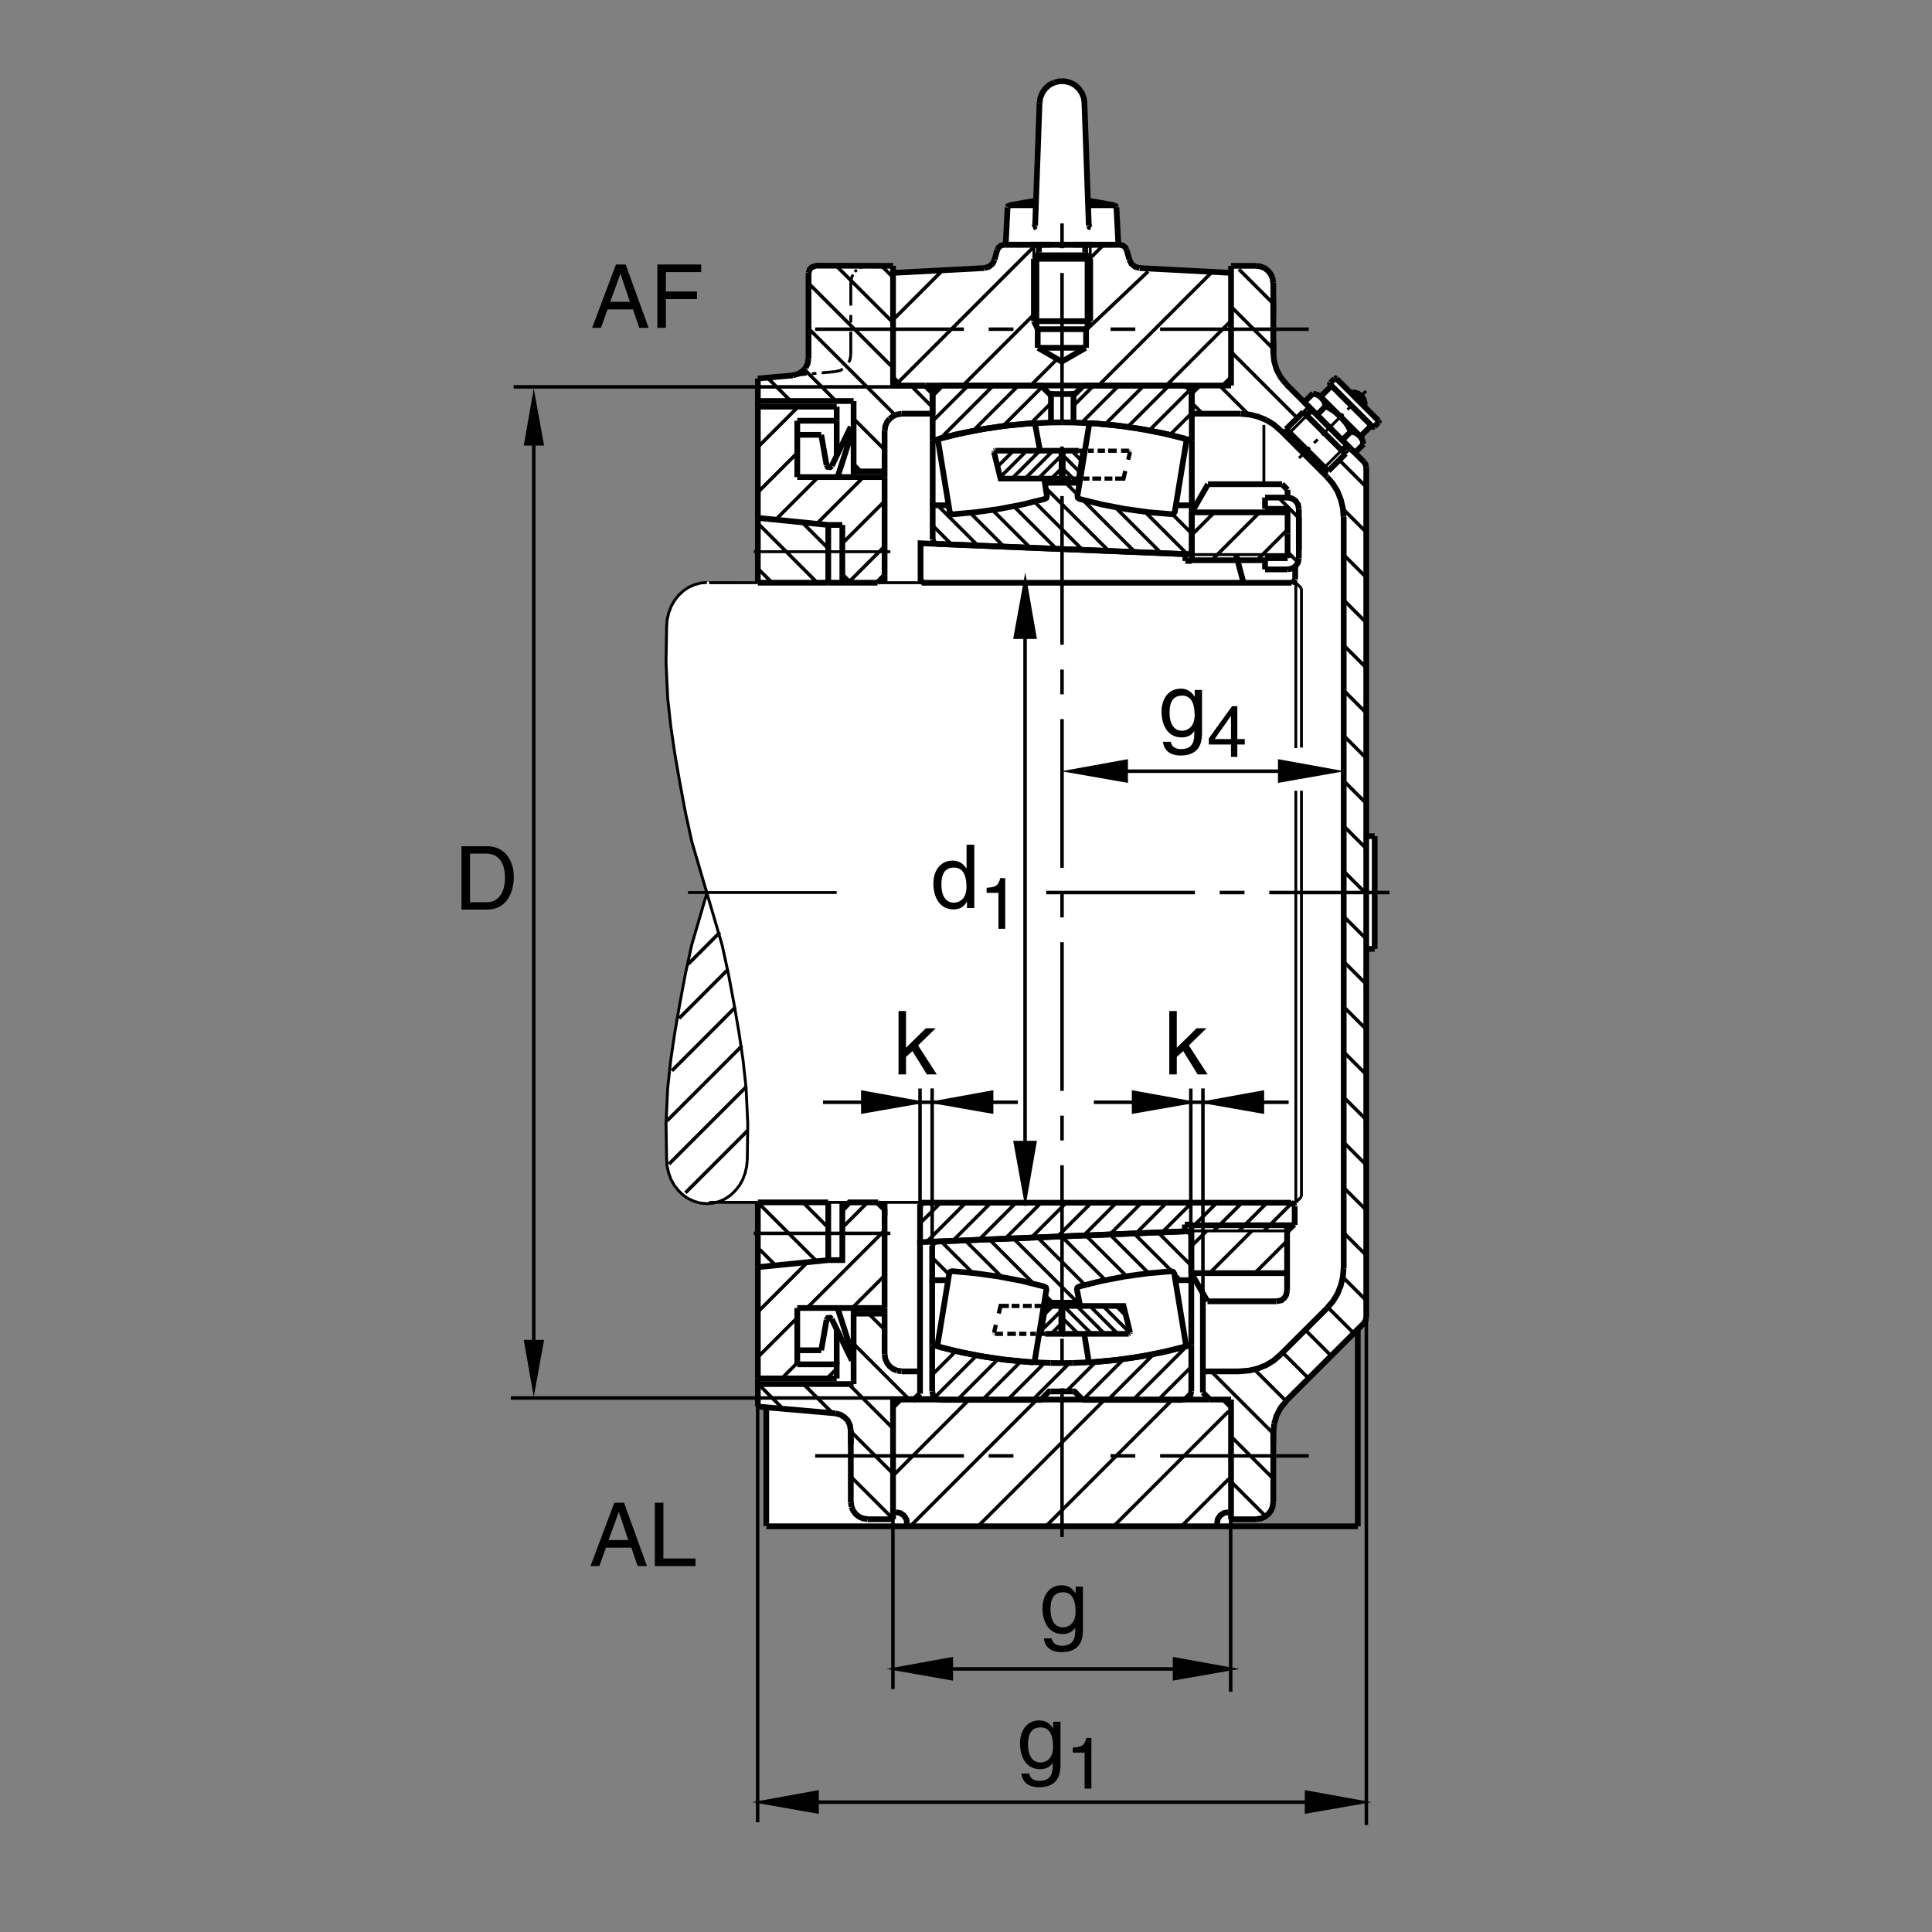 <?xml version="1.0" encoding="utf-8"?>
<!-- Generator: Adobe Illustrator 22.1.0, SVG Export Plug-In . SVG Version: 6.00 Build 0)  -->
<svg version="1.1" id="Ebene_1" xmlns="http://www.w3.org/2000/svg" xmlns:xlink="http://www.w3.org/1999/xlink" x="0px" y="0px"
	 viewBox="0 0 779.527 779.526" style="enable-background:new 0 0 779.527 779.526;" xml:space="preserve">
<rect x="0" y="0" width="779.527" height="779.526" fill="#808080" stroke="none"/>
<style type="text/css">
	.st0{fill:none;}
	.st1{fill:#FFFFFF;}
	.st2{fill:none;stroke:#000000;stroke-width:1.417;stroke-miterlimit:10;stroke-dasharray:60,10,10,10;}
	.st3{fill:none;stroke:#000000;stroke-width:2.312;stroke-miterlimit:10;}
	.st4{fill:none;stroke:#000000;stroke-width:1.157;stroke-miterlimit:10;}
	.st5{fill:none;stroke:#000000;stroke-width:2.313;stroke-miterlimit:10;}
	.st6{fill:none;stroke:#000000;stroke-width:1.157;stroke-miterlimit:10;stroke-dasharray:60,10,10,10;}
	.st7{fill:none;stroke:#000000;stroke-width:2.268;stroke-miterlimit:3.864;}
	.st8{fill:none;stroke:#000000;stroke-width:1.701;stroke-miterlimit:10;}
	.st9{fill:none;stroke:#000000;stroke-width:2.268;stroke-miterlimit:10;}
	.st10{fill:none;stroke:#000000;stroke-width:1.417;stroke-miterlimit:3.864;}
	.st11{stroke:#000000;stroke-width:1.157;stroke-miterlimit:10;}
	.st12{fill:none;stroke:#000000;stroke-width:1.417;stroke-miterlimit:10;}
</style>
<polygon class="st0" points="0,0 779.527,0 779.527,779.526 0,779.526 0,0 "/>
<polygon class="st1" points="305.505,152.842 319.267,151.531 321.787,150.986 324.236,149.179 325.6,147.1 325.898,145.225 
	325.932,110.127 326.197,108.85 327.602,107.861 329.029,107.309 360.088,107.275 360.156,110.136 396.047,108.213 398.499,107.717 
	399.905,106.181 400.962,104.707 401.76,100.915 402.456,99.931 403.487,99.153 405.318,98.677 405.991,83.462 406.294,83.122 
	407.027,82.842 417.466,80.969 418.784,41.36 419.165,39.543 419.975,37.488 421.108,35.759 422.768,34.343 424.751,33.364 
	426.772,32.827 428.95,32.861 430.844,33.232 433.159,34.395 434.77,35.771 435.942,37.544 436.704,39.614 437.075,41.777 
	438.404,80.986 448.862,82.861 449.487,83.078 449.897,83.797 449.966,84.739 450.669,98.76 451.294,98.762 452.466,99.084 
	453.491,99.881 454.048,100.91 455.083,104.677 456.01,106.535 457.466,107.641 459.331,108.139 464.917,108.486 495.991,110.161 
	495.913,107.256 506.04,107.258 507.905,107.563 509.634,108.261 511.01,109.416 511.987,110.718 512.71,112.326 512.983,114.377 
	512.993,142.793 513.491,146.548 514.477,149.804 516.021,152.319 518.472,155.149 525.532,162.337 528.979,158.845 
	530.805,159.309 532.036,159.807 532.739,159.419 536.099,156.093 536.245,155.701 535.932,154.91 536.079,154.511 537.632,152.837 
	538.1,152.7 538.56,152.891 544.243,158.569 545.737,158.332 547.28,158.833 548.579,159.704 549.468,160.979 549.937,162.539 
	549.751,164.094 555.396,169.724 555.542,170.144 555.366,170.661 553.716,172.177 553.384,172.361 552.553,172.031 
	552.143,172.177 548.833,175.552 548.53,176.262 548.892,177.444 549.448,179.267 545.884,182.715 549.604,186.445 550.229,187.441 
	550.464,188.598 550.796,337.469 554.214,337.087 554.116,382.842 551.069,382.837 551.021,531.68 550.639,532.885 549.702,534.229 
	548.013,535.957 519.175,564.746 516.587,567.822 514.878,571.026 513.813,574.482 513.482,577.925 513.472,606.216 
	513.149,608.076 512.407,609.766 511.128,611.289 509.858,612.148 508.462,612.779 506.46,613.056 496.411,613.008 496.411,615.865 
	308.814,616.147 309.307,568.115 305.366,567.729 305.385,485.068 283.758,485.825 278.652,484.311 273.926,480.722 
	270.144,474.858 268.821,469.375 268.633,460.869 268.633,449.336 269.199,439.507 270.335,428.916 272.981,411.899 
	276.194,392.617 284.892,360.476 277.898,335.332 273.172,310.374 270.335,291.467 268.633,272.751 268.633,258.382 
	269.011,249.306 271.279,243.445 274.113,239.663 278.465,236.26 284.135,234.826 305.522,234.748 305.505,152.842 "/>
<line class="st2" x1="428.51" y1="620.151" x2="428.51" y2="85.127"/>
<line class="st3" x1="309.184" y1="615.83" x2="547.847" y2="615.83"/>
<line class="st3" x1="405.102" y1="98.73" x2="451.87" y2="98.73"/>
<line class="st3" x1="360.327" y1="155.554" x2="373.396" y2="155.554"/>
<line class="st3" x1="417.661" y1="91.001" x2="419.428" y2="41.535"/>
<line class="st3" x1="439.312" y1="91.001" x2="437.553" y2="41.535"/>
<line class="st3" x1="405.786" y1="98.73" x2="451.245" y2="98.73"/>
<line class="st3" x1="405.786" y1="98.73" x2="406.529" y2="83.672"/>
<line class="st3" x1="451.245" y1="98.73" x2="450.454" y2="83.672"/>
<line class="st3" x1="417.885" y1="82.82" x2="407.437" y2="82.82"/>
<line class="st3" x1="439.087" y1="82.82" x2="449.536" y2="82.82"/>
<line class="st3" x1="417.944" y1="80.945" x2="407.26" y2="82.82"/>
<line class="st3" x1="439.029" y1="80.945" x2="449.712" y2="82.82"/>
<line class="st3" x1="419.194" y1="98.73" x2="419.194" y2="101.799"/>
<line class="st3" x1="437.837" y1="98.73" x2="437.837" y2="101.799"/>
<line class="st3" x1="419.194" y1="102.99" x2="437.837" y2="102.99"/>
<line class="st3" x1="418.569" y1="103.161" x2="417.154" y2="104.414"/>
<line class="st3" x1="438.404" y1="103.161" x2="439.878" y2="104.414"/>
<line class="st3" x1="417.154" y1="104.414" x2="417.154" y2="129.585"/>
<line class="st3" x1="439.878" y1="104.414" x2="439.878" y2="129.585"/>
<line class="st3" x1="417.154" y1="104.414" x2="439.878" y2="104.414"/>
<line class="st3" x1="417.154" y1="129.585" x2="439.878" y2="129.585"/>
<line class="st4" x1="418.745" y1="102.99" x2="418.745" y2="132.824"/>
<line class="st4" x1="438.237" y1="102.99" x2="438.237" y2="132.824"/>
<line class="st3" x1="418.745" y1="132.824" x2="438.237" y2="132.824"/>
<line class="st3" x1="417.154" y1="129.585" x2="418.745" y2="132.824"/>
<line class="st3" x1="439.878" y1="129.585" x2="438.237" y2="132.824"/>
<line class="st4" x1="417.154" y1="98.73" x2="417.154" y2="104.414"/>
<line class="st4" x1="439.878" y1="98.73" x2="439.878" y2="104.414"/>
<line class="st3" x1="360.327" y1="155.554" x2="360.327" y2="107.256"/>
<line class="st3" x1="360.327" y1="110.095" x2="397.148" y2="108.164"/>
<line class="st3" x1="401.297" y1="104.753" x2="402.375" y2="100.832"/>
<line class="st3" x1="360.327" y1="152.712" x2="363.167" y2="155.554"/>
<line class="st3" x1="376.238" y1="166.919" x2="376.238" y2="158.396"/>
<line class="st3" x1="373.396" y1="155.554" x2="376.238" y2="158.396"/>
<line class="st4" x1="343.279" y1="143.167" x2="343.279" y2="133.847"/>
<line class="st4" x1="343.279" y1="130.154" x2="343.279" y2="127.085"/>
<line class="st4" x1="343.279" y1="123.335" x2="343.279" y2="114.072"/>
<line class="st3" x1="480.796" y1="166.919" x2="480.796" y2="158.396"/>
<line class="st3" x1="483.637" y1="155.554" x2="480.796" y2="158.396"/>
<line class="st3" x1="496.704" y1="155.554" x2="483.637" y2="155.554"/>
<line class="st3" x1="496.704" y1="152.712" x2="493.862" y2="155.554"/>
<line class="st3" x1="496.704" y1="155.554" x2="496.704" y2="107.256"/>
<line class="st3" x1="513.755" y1="142.258" x2="513.755" y2="114.072"/>
<line class="st3" x1="506.938" y1="107.256" x2="496.704" y2="107.256"/>
<line class="st3" x1="373.396" y1="155.554" x2="483.637" y2="155.554"/>
<line class="st3" x1="496.704" y1="110.095" x2="459.829" y2="108.164"/>
<line class="st3" x1="455.678" y1="104.753" x2="454.594" y2="100.832"/>
<line class="st3" x1="438.911" y1="98.73" x2="438.911" y2="98.789"/>
<polyline class="st3" points="438.852,98.789 438.852,98.843 438.803,98.957 "/>
<line class="st3" x1="418.062" y1="98.73" x2="418.062" y2="98.789"/>
<polyline class="st3" points="418.12,98.789 418.12,98.843 418.169,98.957 "/>
<line class="st3" x1="441.02" y1="98.73" x2="433.003" y2="98.73"/>
<line class="st3" x1="429.819" y1="98.73" x2="427.154" y2="98.73"/>
<line class="st3" x1="423.969" y1="98.73" x2="416.01" y2="98.73"/>
<line class="st2" x1="328.904" y1="132.824" x2="408.911" y2="132.824"/>
<line class="st3" x1="363.736" y1="166.919" x2="376.238" y2="166.919"/>
<line class="st3" x1="326.23" y1="144.643" x2="326.23" y2="110.095"/>
<line class="st3" x1="305.774" y1="208.969" x2="305.774" y2="164.079"/>
<line class="st2" x1="528.072" y1="132.824" x2="448.062" y2="132.824"/>
<line class="st3" x1="514.146" y1="145.439" x2="514.204" y2="145.439"/>
<line class="st3" x1="513.755" y1="142.542" x2="513.755" y2="137.373"/>
<line class="st3" x1="513.755" y1="134.131" x2="513.755" y2="131.46"/>
<line class="st3" x1="513.755" y1="128.222" x2="513.755" y2="120.21"/>
<line class="st4" x1="286.113" y1="235.11" x2="305.774" y2="235.11"/>
<line class="st3" x1="356.917" y1="232.268" x2="356.917" y2="192.49"/>
<line class="st3" x1="344.417" y1="190.217" x2="344.417" y2="161.807"/>
<line class="st3" x1="305.774" y1="235.11" x2="334.187" y2="235.11"/>
<line class="st3" x1="305.774" y1="235.11" x2="305.774" y2="208.969"/>
<line class="st3" x1="334.187" y1="235.11" x2="334.187" y2="222.607"/>
<line class="st5" x1="305.774" y1="208.969" x2="334.187" y2="211.811"/>
<line class="st6" x1="304.126" y1="222.607" x2="359.248" y2="222.607"/>
<line class="st4" x1="522.847" y1="235.11" x2="354.074" y2="235.11"/>
<line class="st3" x1="339.868" y1="232.268" x2="339.868" y2="222.607"/>
<line class="st3" x1="334.187" y1="211.811" x2="339.868" y2="211.811"/>
<line class="st3" x1="551.255" y1="360.122" x2="551.255" y2="188.457"/>
<line class="st3" x1="542.163" y1="360.122" x2="542.163" y2="208.515"/>
<line class="st3" x1="535.464" y1="192.434" x2="516.597" y2="173.567"/>
<line class="st3" x1="500.572" y1="166.919" x2="480.796" y2="166.919"/>
<line class="st3" x1="551.255" y1="337.392" x2="554.663" y2="337.392"/>
<line class="st3" x1="554.663" y1="360.122" x2="554.663" y2="337.392"/>
<line class="st4" x1="509.947" y1="195.332" x2="509.947" y2="171.465"/>
<line class="st4" x1="524.155" y1="184.819" x2="528.472" y2="180.5"/>
<line class="st4" x1="530.171" y1="178.74" x2="531.655" y2="177.319"/>
<line class="st4" x1="533.354" y1="175.613" x2="541.997" y2="166.977"/>
<line class="st4" x1="543.697" y1="165.271" x2="545.171" y2="163.794"/>
<line class="st4" x1="546.88" y1="162.09" x2="551.197" y2="157.771"/>
<line class="st3" x1="525.854" y1="166.238" x2="518.921" y2="173.169"/>
<line class="st3" x1="542.935" y1="183.056" x2="536.001" y2="189.99"/>
<line class="st3" x1="525.854" y1="166.238" x2="542.729" y2="183.056"/>
<line class="st3" x1="518.921" y1="173.169" x2="535.796" y2="189.99"/>
<line class="st4" x1="527.28" y1="167.658" x2="519.771" y2="175.158"/>
<line class="st4" x1="541.313" y1="181.694" x2="533.813" y2="189.194"/>
<line class="st3" x1="529.038" y1="165.1" x2="528.979" y2="165.385"/>
<line class="st3" x1="543.813" y1="179.875" x2="543.589" y2="179.988"/>
<line class="st3" x1="527.28" y1="167.658" x2="528.813" y2="165.783"/>
<line class="st3" x1="541.313" y1="181.694" x2="543.188" y2="180.158"/>
<line class="st3" x1="535.796" y1="189.99" x2="533.813" y2="189.194"/>
<line class="st3" x1="539.263" y1="152.827" x2="547.68" y2="161.238"/>
<line class="st3" x1="536.822" y1="155.215" x2="545.288" y2="163.682"/>
<line class="st3" x1="536.822" y1="156.067" x2="533.472" y2="159.419"/>
<line class="st3" x1="538.472" y1="152.827" x2="536.822" y2="154.419"/>
<line class="st3" x1="552.905" y1="172.09" x2="549.555" y2="175.442"/>
<line class="st3" x1="556.147" y1="170.5" x2="554.555" y2="172.09"/>
<line class="st3" x1="553.697" y1="172.09" x2="545.288" y2="163.682"/>
<line class="st3" x1="556.147" y1="169.704" x2="547.68" y2="161.238"/>
<line class="st3" x1="546.655" y1="182.717" x2="550.18" y2="179.194"/>
<line class="st3" x1="541.538" y1="177.602" x2="545.122" y2="174.079"/>
<line class="st3" x1="531.372" y1="167.432" x2="534.888" y2="163.85"/>
<line class="st3" x1="526.255" y1="162.26" x2="529.78" y2="158.738"/>
<line class="st3" x1="533.188" y1="160.442" x2="548.53" y2="175.727"/>
<line class="st3" x1="546.655" y1="182.717" x2="526.255" y2="162.26"/>
<line class="st3" x1="550.405" y1="186.467" x2="519.038" y2="155.1"/>
<line class="st4" x1="517.612" y1="174.533" x2="518.921" y2="173.169"/>
<line class="st3" x1="519.771" y1="175.158" x2="518.979" y2="175.954"/>
<line class="st4" x1="525.854" y1="166.238" x2="528.013" y2="164.079"/>
<line class="st4" x1="534.438" y1="191.355" x2="535.796" y2="189.99"/>
<line class="st3" x1="533.813" y1="189.194" x2="533.013" y2="189.99"/>
<line class="st4" x1="542.729" y1="183.056" x2="544.888" y2="180.898"/>
<line class="st3" x1="321.684" y1="192.49" x2="356.917" y2="192.49"/>
<line class="st3" x1="321.684" y1="192.49" x2="321.684" y2="169.76"/>
<line class="st3" x1="321.684" y1="175.442" x2="331.345" y2="175.442"/>
<line class="st3" x1="321.684" y1="169.76" x2="337.595" y2="169.76"/>
<line class="st3" x1="337.937" y1="192.49" x2="344.358" y2="172.544"/>
<line class="st3" x1="333.506" y1="187.661" x2="331.345" y2="175.442"/>
<line class="st3" x1="335.608" y1="187.944" x2="343.279" y2="172.204"/>
<line class="st3" x1="343.279" y1="172.204" x2="344.358" y2="172.544"/>
<line class="st3" x1="337.595" y1="169.76" x2="337.595" y2="164.079"/>
<line class="st3" x1="344.417" y1="190.217" x2="356.917" y2="190.217"/>
<line class="st3" x1="356.917" y1="173.738" x2="356.917" y2="190.217"/>
<line class="st3" x1="339.868" y1="232.268" x2="342.71" y2="235.11"/>
<line class="st3" x1="354.074" y1="235.11" x2="356.917" y2="232.268"/>
<polyline class="st3" points="334.187,235.11 342.71,235.11 354.074,235.11 "/>
<line class="st3" x1="339.868" y1="232.268" x2="339.868" y2="235.11"/>
<line class="st3" x1="356.917" y1="232.268" x2="356.917" y2="235.11"/>
<line class="st3" x1="305.774" y1="164.079" x2="337.595" y2="164.079"/>
<line class="st3" x1="305.774" y1="161.807" x2="344.417" y2="161.807"/>
<line class="st3" x1="305.774" y1="152.712" x2="305.774" y2="161.807"/>
<line class="st5" x1="305.774" y1="152.712" x2="319.98" y2="151.465"/>
<line class="st4" x1="337.029" y1="149.929" x2="331.572" y2="150.439"/>
<line class="st4" x1="329.414" y1="150.61" x2="327.595" y2="150.781"/>
<line class="st4" x1="325.434" y1="150.952" x2="319.98" y2="151.465"/>
<line class="st3" x1="305.774" y1="161.807" x2="305.774" y2="164.079"/>
<line class="st3" x1="356.917" y1="190.217" x2="356.917" y2="192.49"/>
<line class="st3" x1="344.417" y1="190.217" x2="344.417" y2="192.49"/>
<line class="st3" x1="337.595" y1="169.76" x2="337.595" y2="183.967"/>
<line class="st3" x1="332.822" y1="107.256" x2="332.937" y2="107.48"/>
<line class="st3" x1="353.677" y1="107.256" x2="353.564" y2="107.48"/>
<line class="st3" x1="360.349" y1="107.256" x2="328.845" y2="107.197"/>
<line class="st3" x1="334.187" y1="211.811" x2="334.187" y2="222.607"/>
<line class="st3" x1="339.868" y1="211.811" x2="339.868" y2="222.607"/>
<line class="st3" x1="305.774" y1="567.529" x2="337.029" y2="570.259"/>
<polyline class="st3" points="305.774,567.529 305.774,558.437 305.774,556.167 "/>
<line class="st3" x1="305.774" y1="558.437" x2="344.417" y2="558.437"/>
<line class="st3" x1="305.774" y1="556.167" x2="337.595" y2="556.167"/>
<line class="st3" x1="305.774" y1="511.274" x2="305.774" y2="556.167"/>
<line class="st3" x1="321.684" y1="527.754" x2="321.684" y2="550.483"/>
<line class="st3" x1="321.684" y1="544.805" x2="331.345" y2="544.805"/>
<line class="st3" x1="333.506" y1="532.529" x2="331.345" y2="544.805"/>
<polyline class="st3" points="335.608,532.246 343.279,547.983 344.358,547.646 "/>
<line class="st3" x1="337.937" y1="527.754" x2="344.358" y2="547.646"/>
<polyline class="st3" points="321.684,550.483 337.595,550.483 337.595,556.167 "/>
<line class="st3" x1="337.595" y1="550.483" x2="337.595" y2="536.279"/>
<line class="st3" x1="344.417" y1="530.029" x2="344.417" y2="558.437"/>
<line class="st3" x1="343.279" y1="577.021" x2="343.279" y2="606.172"/>
<line class="st3" x1="350.098" y1="612.993" x2="360.327" y2="612.993"/>
<line class="st3" x1="360.327" y1="564.692" x2="360.327" y2="612.993"/>
<line class="st3" x1="360.327" y1="567.529" x2="363.167" y2="564.692"/>
<polyline class="st3" points="360.327,564.692 368.85,564.692 371.223,562.319 "/>
<line class="st3" x1="371.216" y1="500.41" x2="371.216" y2="562.339"/>
<line class="st3" x1="363.736" y1="553.325" x2="371.25" y2="553.325"/>
<line class="st3" x1="356.917" y1="546.509" x2="356.917" y2="530.029"/>
<line class="st3" x1="344.417" y1="530.029" x2="356.917" y2="530.029"/>
<line class="st3" x1="321.684" y1="527.754" x2="356.917" y2="527.754"/>
<line class="st3" x1="356.917" y1="530.029" x2="356.917" y2="527.754"/>
<line class="st3" x1="344.417" y1="530.029" x2="344.417" y2="527.754"/>
<line class="st3" x1="356.917" y1="487.978" x2="356.917" y2="527.754"/>
<line class="st3" x1="334.187" y1="508.432" x2="334.187" y2="497.636"/>
<polyline class="st3" points="334.187,508.432 339.868,508.432 339.868,497.636 "/>
<line class="st5" x1="305.774" y1="485.136" x2="305.774" y2="511.274"/>
<line class="st2" x1="304.126" y1="497.636" x2="359.248" y2="497.636"/>
<line class="st3" x1="334.187" y1="485.136" x2="334.187" y2="497.636"/>
<line class="st3" x1="305.774" y1="511.274" x2="334.187" y2="508.432"/>
<line class="st3" x1="305.774" y1="485.136" x2="334.187" y2="485.136"/>
<line class="st3" x1="339.868" y1="487.978" x2="339.868" y2="497.636"/>
<polyline class="st3" points="354.074,485.136 356.917,487.978 356.917,485.136 "/>
<line class="st5" x1="339.868" y1="487.978" x2="339.868" y2="485.136"/>
<line class="st4" x1="334.187" y1="485.136" x2="342.71" y2="485.136"/>
<line class="st4" x1="286.113" y1="485.136" x2="305.774" y2="485.136"/>
<line class="st2" x1="328.904" y1="587.422" x2="408.911" y2="587.422"/>
<line class="st3" x1="496.704" y1="564.692" x2="496.704" y2="612.993"/>
<line class="st3" x1="496.704" y1="567.529" x2="493.862" y2="564.692"/>
<line class="st3" x1="496.704" y1="564.692" x2="488.178" y2="564.692"/>
<line class="st3" x1="488.178" y1="564.692" x2="485.337" y2="561.85"/>
<line class="st3" x1="485.337" y1="521.855" x2="485.337" y2="561.85"/>
<line class="st2" x1="528.072" y1="587.422" x2="448.062" y2="587.422"/>
<line class="st3" x1="368.85" y1="564.692" x2="488.178" y2="564.692"/>
<line class="st3" x1="309.184" y1="615.83" x2="309.184" y2="567.817"/>
<line class="st3" x1="547.847" y1="615.83" x2="547.847" y2="536.338"/>
<line class="st4" x1="525.112" y1="301.616" x2="525.112" y2="237.383"/>
<polyline class="st4" points="522.847,301.839 522.847,235.11 525.112,237.383 "/>
<line class="st3" x1="343.279" y1="582.705" x2="343.279" y2="577.021"/>
<line class="st3" x1="513.755" y1="137.486" x2="513.755" y2="142.258"/>
<line class="st3" x1="513.755" y1="582.705" x2="513.755" y2="577.021"/>
<line class="st3" x1="366.008" y1="615.83" x2="366.008" y2="614.697"/>
<line class="st3" x1="360.327" y1="610.151" x2="361.462" y2="610.151"/>
<line class="st3" x1="491.02" y1="615.83" x2="491.02" y2="614.697"/>
<line class="st3" x1="496.704" y1="610.151" x2="495.572" y2="610.151"/>
<line class="st3" x1="551.255" y1="382.852" x2="554.663" y2="382.852"/>
<line class="st3" x1="554.663" y1="360.122" x2="554.663" y2="382.852"/>
<line class="st3" x1="551.255" y1="360.122" x2="551.255" y2="531.733"/>
<line class="st5" x1="542.163" y1="360.122" x2="542.163" y2="511.728"/>
<line class="st6" x1="277.59" y1="360.122" x2="343.918" y2="360.122"/>
<line class="st3" x1="550.405" y1="533.779" x2="519.038" y2="565.088"/>
<line class="st3" x1="535.464" y1="527.812" x2="516.597" y2="546.621"/>
<line class="st3" x1="513.755" y1="577.988" x2="513.755" y2="606.172"/>
<line class="st5" x1="506.938" y1="612.993" x2="496.704" y2="612.993"/>
<line class="st4" x1="522.847" y1="319.04" x2="522.847" y2="485.136"/>
<line class="st4" x1="525.112" y1="319.04" x2="525.112" y2="482.861"/>
<line class="st4" x1="522.847" y1="485.136" x2="525.112" y2="482.861"/>
<polyline class="st3" points="407.437,82.876 406.861,83.103 406.577,83.672 "/>
<polyline class="st3" points="450.395,83.672 450.112,83.103 449.536,82.876 "/>
<polyline class="st3" points="437.602,41.594 437.27,39.433 436.469,37.444 435.219,35.683 433.628,34.262 431.694,33.296 
	429.594,32.785 427.437,32.785 425.337,33.296 "/>
<polyline class="st3" points="425.337,33.296 423.404,34.262 421.812,35.683 420.562,37.444 419.76,39.433 419.428,41.594 "/>
<polyline class="st3" points="416.753,91.855 417.319,91.626 417.602,91.001 "/>
<polyline class="st3" points="439.37,91.001 439.654,91.626 440.219,91.855 "/>
<polyline class="st3" points="418.51,103.105 418.969,102.539 419.135,101.799 "/>
<polyline class="st3" points="437.895,101.799 438.062,102.539 438.52,103.105 "/>
<polyline class="st3" points="405.102,98.789 403.911,99.07 402.944,99.809 402.434,100.832 "/>
<polyline class="st3" points="397.148,108.164 398.967,107.651 400.444,106.457 401.297,104.809 "/>
<polyline class="st4" points="350.098,107.256 348.279,107.48 346.802,108.105 "/>
<polyline class="st4" points="345.723,108.901 345.266,109.243 344.927,109.697 "/>
<polyline class="st4" points="344.131,110.776 343.506,112.312 343.279,114.072 "/>
<polyline class="st3" points="513.697,114.072 513.472,112.312 512.788,110.72 511.704,109.299 510.347,108.22 508.697,107.539 
	506.938,107.309 "/>
<polyline class="st3" points="455.678,104.809 456.529,106.457 458.012,107.651 459.829,108.164 "/>
<polyline class="st3" points="454.546,100.832 454.029,99.809 453.062,99.07 451.87,98.789 "/>
<polyline class="st3" points="329.072,107.309 327.71,107.707 326.687,108.674 326.289,110.095 "/>
<polyline class="st3" points="542.104,208.515 541.822,204.992 540.972,201.526 539.663,198.23 537.788,195.161 535.464,192.49 "/>
<polyline class="st3" points="516.597,173.625 513.921,171.294 510.854,169.419 "/>
<polyline class="st3" points="510.854,169.419 507.553,168.113 504.097,167.26 500.572,166.977 "/>
<polyline class="st3" points="550.464,164.079 550.63,162.488 550.18,161.01 549.272,159.702 547.964,158.794 546.479,158.34 
	544.888,158.508 "/>
<polyline class="st3" points="536.822,156.008 536.997,155.61 536.822,155.215 "/>
<polyline class="st3" points="539.263,152.827 538.872,152.656 538.472,152.827 "/>
<polyline class="st3" points="532.104,159.531 532.788,159.702 533.472,159.363 "/>
<polyline class="st3" points="549.555,175.5 549.214,176.181 549.38,176.865 "/>
<polyline class="st3" points="553.697,172.09 554.097,172.26 554.497,172.09 "/>
<line class="st3" x1="553.697" y1="172.09" x2="553.305" y2="171.919"/>
<line class="st3" x1="553.305" y1="171.919" x2="552.905" y2="172.09"/>
<polyline class="st3" points="556.147,170.5 556.313,170.102 556.147,169.704 "/>
<polyline class="st3" points="550.18,179.194 549.663,177.375 548.53,175.783 546.938,174.648 545.122,174.135 "/>
<polyline class="st3" points="545.122,174.079 543.247,170.898 540.854,168.113 538.072,165.725 534.888,163.85 "/>
<polyline class="st3" points="534.829,163.85 534.322,162.031 533.188,160.442 "/>
<polyline class="st3" points="533.188,160.442 531.597,159.304 529.78,158.794 "/>
<polyline class="st3" points="536.822,154.419 536.655,154.817 536.822,155.215 "/>
<polyline class="st3" points="551.197,188.457 550.972,187.375 550.405,186.467 "/>
<polyline class="st3" points="513.755,142.258 514.097,145.781 515.112,149.189 516.822,152.373 519.097,155.1 "/>
<polyline class="st3" points="363.736,166.977 361.975,167.204 360.383,167.885 358.962,168.965 "/>
<polyline class="st3" points="358.962,168.965 357.883,170.329 357.199,171.977 356.973,173.738 "/>
<polyline class="st3" points="333.447,187.602 333.96,188.398 334.927,188.513 335.608,187.944 "/>
<polyline class="st4" points="337.029,149.929 339.016,149.475 340.039,148.85 "/>
<line class="st4" x1="341.062" y1="148.11" x2="341.745" y2="147.314"/>
<polyline class="st4" points="342.427,146.235 342.937,145.156 343.279,143.167 "/>
<polyline class="st3" points="319.98,151.406 321.97,150.896 323.674,149.873 325.039,148.452 "/>
<polyline class="st3" points="325.039,148.452 325.891,146.633 326.174,144.643 "/>
<polyline class="st3" points="335.608,532.246 334.927,531.675 333.96,531.787 333.447,532.588 "/>
<line class="st3" x1="343.335" y1="606.172" x2="343.562" y2="607.935"/>
<polyline class="st3" points="343.562,607.935 344.245,609.526 345.324,610.947 346.689,612.026 348.337,612.705 350.098,612.935 
	"/>
<polyline class="st3" points="356.973,546.509 357.199,548.266 357.883,549.858 358.962,551.279 360.327,552.358 361.975,553.042 
	"/>
<line class="st3" x1="361.975" y1="553.042" x2="363.736" y2="553.271"/>
<polyline class="st3" points="343.223,577.021 342.937,575.034 342.087,573.213 340.72,571.792 339.016,570.771 337.029,570.259 "/>
<polyline class="st3" points="366.008,614.697 365.667,612.935 364.702,611.455 363.225,610.493 361.462,610.151 "/>
<polyline class="st3" points="495.572,610.151 493.803,610.493 492.329,611.455 491.362,612.935 491.02,614.697 "/>
<polyline class="st3" points="535.464,527.754 537.788,525.083 539.663,522.016 540.972,518.72 541.822,515.254 542.104,511.728 "/>
<polyline class="st3" points="550.405,533.72 550.972,532.812 551.197,531.733 "/>
<polyline class="st3" points="519.097,565.146 516.822,567.871 515.112,571.055 514.097,574.463 "/>
<line class="st3" x1="514.097" y1="574.463" x2="513.755" y2="577.988"/>
<polyline class="st3" points="506.938,612.935 508.697,612.705 510.288,612.026 511.704,610.947 512.788,609.58 513.472,607.935 
	513.697,606.172 "/>
<polygon class="st4" points="301.516,467.773 301.707,453.369 301.038,439.062 299.797,427.651 298.122,416.343 296.164,405.039 
	293.918,393.049 291.335,381.216 285.217,360.339 279.102,381.216 276.521,393.049 274.275,405.039 272.314,416.343 
	270.642,427.651 269.397,439.062 268.73,453.369 268.969,467.773 269.16,470.566 269.783,473.296 270.737,475.874 272.075,478.291 
	273.747,480.395 275.659,482.236 277.859,483.711 280.2,484.76 282.685,485.444 285.217,485.654 287.752,485.444 290.237,484.76 
	292.578,483.711 294.778,482.236 296.689,480.395 298.362,478.291 299.699,475.874 300.657,473.296 301.277,470.566 
	301.516,467.773 "/>
<polyline class="st4" points="285.217,235.022 282.685,235.232 280.2,235.918 277.81,236.968 275.659,238.44 273.701,240.281 
	272.075,242.385 270.737,244.804 269.783,247.383 269.16,250.114 268.969,252.903 268.73,267.312 269.397,281.616 270.642,292.973 
	272.314,304.333 274.275,315.639 276.521,327.629 279.102,339.463 285.217,360.339 "/>
<polyline class="st5" points="516.597,546.621 513.921,548.95 510.854,550.825 507.553,552.134 504.097,552.983 500.572,553.271 
	499.546,553.325 485.337,553.325 "/>
<polyline class="st5" points="339.919,487.978 342.71,485.136 354.314,485.136 "/>
<line class="st4" x1="354.365" y1="485.136" x2="522.739" y2="485.136"/>
<polyline class="st3" points="436.919,564.829 433.51,561.421 432.934,561.421 "/>
<polyline class="st3" points="423.843,561.421 423.277,561.421 419.868,564.829 379.524,564.829 "/>
<line class="st3" x1="376.113" y1="561.421" x2="376.113" y2="542.724"/>
<line class="st3" x1="432.934" y1="561.421" x2="423.843" y2="561.421"/>
<line class="st3" x1="376.113" y1="516.529" x2="376.113" y2="542.724"/>
<line class="st3" x1="480.669" y1="542.724" x2="480.669" y2="561.421"/>
<line class="st3" x1="477.26" y1="564.829" x2="436.919" y2="564.829"/>
<polyline class="st3" points="376.113,502.661 376.57,501.469 377.763,500.957 "/>
<polyline class="st3" points="379.524,564.771 378.218,564.546 377.136,563.803 376.397,562.724 376.172,561.421 "/>
<polyline class="st3" points="521.021,485.332 521.928,485.727 522.319,486.635 "/>
<polyline class="st3" points="480.61,561.421 480.385,562.724 479.643,563.803 478.569,564.546 477.26,564.771 "/>
<line class="st3" x1="435.385" y1="525.62" x2="421.343" y2="525.62"/>
<polyline class="st3" points="382.534,516.529 376.113,516.529 376.113,502.661 "/>
<polyline class="st3" points="480.669,498.457 480.669,516.529 474.194,516.529 "/>
<polyline class="st3" points="423.843,549.941 414.184,549.487 404.527,548.521 394.98,547.041 385.49,545.112 376.113,542.666 "/>
<line class="st3" x1="432.934" y1="549.941" x2="428.393" y2="549.995"/>
<line class="st3" x1="428.393" y1="549.995" x2="423.843" y2="549.941"/>
<polyline class="st3" points="480.669,542.666 471.294,545.112 461.802,547.041 452.26,548.521 442.602,549.487 432.934,549.941 "/>
<line class="st3" x1="480.669" y1="513.686" x2="480.669" y2="496.64"/>
<line class="st3" x1="487.202" y1="525.053" x2="514.985" y2="525.053"/>
<line class="st3" x1="480.669" y1="513.686" x2="487.202" y2="525.053"/>
<polyline class="st3" points="514.975,525.053 516.997,524.677 518.257,523.642 518.95,522.495 519.312,520.708 "/>
<line class="st3" x1="480.669" y1="513.686" x2="519.312" y2="513.686"/>
<line class="st3" x1="522.378" y1="486.67" x2="522.378" y2="494.272"/>
<line class="st3" x1="480.669" y1="516.529" x2="480.669" y2="542.724"/>
<line class="st3" x1="480.669" y1="498.457" x2="480.669" y2="496.64"/>
<line class="st3" x1="519.312" y1="494.272" x2="519.312" y2="520.737"/>
<line class="st4" x1="480.669" y1="496.64" x2="519.312" y2="496.64"/>
<line class="st3" x1="480.669" y1="494.37" x2="522.397" y2="494.365"/>
<line class="st3" x1="478.062" y1="494.082" x2="478.062" y2="496.831"/>
<line class="st3" x1="480.669" y1="494.087" x2="480.669" y2="496.64"/>
<line class="st3" x1="478.062" y1="494.082" x2="480.669" y2="494.087"/>
<polyline class="st3" points="377.705,500.957 478.072,496.822 478.892,496.845 479.76,496.977 480.444,497.607 480.669,498.457 "/>
<polyline class="st3" points="478.052,496.831 371.228,501.196 371.228,486.67 371.284,486.635 371.682,485.727 372.59,485.332 
	372.61,485.273 520.943,485.273 "/>
<polygon class="st3" points="421.343,519.087 422.027,519.541 422.202,520.337 417.544,548.691 417.143,549.428 416.343,549.658 
	406.968,548.803 397.593,547.5 388.332,545.737 379.182,543.521 378.501,543.066 378.33,542.271 382.99,513.916 383.388,513.174 
	384.182,512.891 393.559,513.745 402.937,515.049 412.192,516.811 421.343,519.087 "/>
<polyline class="st3" points="437.124,155.583 433.706,158.994 433.139,158.994 433.139,170.415 "/>
<polyline class="st3" points="424.048,170.415 424.048,158.994 423.482,158.994 420.073,155.583 379.727,155.583 "/>
<line class="st3" x1="376.316" y1="158.994" x2="376.316" y2="177.688"/>
<line class="st3" x1="433.139" y1="158.994" x2="424.048" y2="158.994"/>
<line class="st3" x1="376.316" y1="203.884" x2="376.316" y2="177.688"/>
<line class="st3" x1="480.874" y1="177.688" x2="480.874" y2="158.994"/>
<line class="st3" x1="477.466" y1="155.583" x2="437.124" y2="155.583"/>
<polyline class="st3" points="376.316,217.749 376.77,218.943 377.964,219.453 "/>
<polyline class="st3" points="379.727,155.639 378.418,155.867 377.339,156.606 376.599,157.686 376.372,158.994 "/>
<polyline class="st3" points="521.216,235.08 522.124,234.682 522.524,233.772 "/>
<polyline class="st3" points="480.815,158.994 480.591,157.686 479.848,156.606 478.774,155.867 477.466,155.639 "/>
<line class="st3" x1="435.581" y1="194.792" x2="421.548" y2="194.792"/>
<polyline class="st3" points="382.737,203.884 376.316,203.884 376.316,217.749 "/>
<polyline class="st3" points="480.874,221.953 480.874,203.884 474.399,203.884 "/>
<polyline class="st3" points="424.048,170.471 414.389,170.925 404.732,171.892 395.183,173.369 385.693,175.3 376.316,177.744 "/>
<line class="st3" x1="433.139" y1="170.471" x2="428.598" y2="170.415"/>
<line class="st3" x1="428.598" y1="170.415" x2="424.048" y2="170.471"/>
<polyline class="st3" points="480.874,177.744 471.499,175.3 462.007,173.369 452.466,171.892 442.798,170.925 433.139,170.471 "/>
<line class="st3" x1="480.874" y1="206.726" x2="480.874" y2="223.772"/>
<line class="st3" x1="519.517" y1="197.632" x2="519.517" y2="200.757"/>
<line class="st3" x1="487.407" y1="195.359" x2="517.241" y2="195.359"/>
<line class="st3" x1="480.874" y1="206.726" x2="487.407" y2="195.359"/>
<line class="st3" x1="517.241" y1="195.359" x2="519.517" y2="197.632"/>
<line class="st3" x1="480.874" y1="206.726" x2="519.517" y2="206.726"/>
<line class="st3" x1="522.583" y1="233.74" x2="522.583" y2="228.545"/>
<line class="st3" x1="501.723" y1="235.136" x2="498.716" y2="223.772"/>
<line class="st3" x1="510.425" y1="205.305" x2="519.517" y2="205.305"/>
<line class="st3" x1="510.425" y1="225.193" x2="519.517" y2="225.193"/>
<line class="st3" x1="510.425" y1="200.757" x2="519.517" y2="200.757"/>
<line class="st3" x1="524.057" y1="205.305" x2="524.057" y2="225.193"/>
<line class="st3" x1="510.425" y1="229.739" x2="519.517" y2="229.739"/>
<line class="st3" x1="510.425" y1="200.757" x2="510.425" y2="205.305"/>
<line class="st3" x1="510.425" y1="229.739" x2="510.425" y2="225.193"/>
<line class="st3" x1="524.057" y1="208.714" x2="524.057" y2="221.782"/>
<line class="st3" x1="480.874" y1="203.884" x2="480.874" y2="177.688"/>
<line class="st3" x1="480.874" y1="221.953" x2="480.874" y2="223.772"/>
<line class="st3" x1="519.517" y1="205.305" x2="519.517" y2="215.249"/>
<line class="st3" x1="519.517" y1="225.193" x2="519.517" y2="215.249"/>
<line class="st4" x1="480.864" y1="223.772" x2="519.517" y2="223.772"/>
<line class="st3" x1="480.864" y1="226.045" x2="510.425" y2="226.045"/>
<line class="st3" x1="478.257" y1="226.328" x2="478.257" y2="223.579"/>
<line class="st3" x1="480.864" y1="226.328" x2="480.864" y2="223.772"/>
<line class="st3" x1="478.257" y1="226.328" x2="480.864" y2="226.328"/>
<polyline class="st3" points="524.057,205.305 523.716,203.542 522.749,202.065 521.274,201.098 519.517,200.757 "/>
<polyline class="st3" points="519.517,229.739 521.274,229.397 522.749,228.432 523.716,226.955 524.057,225.193 "/>
<polyline class="st3" points="377.908,219.453 478.277,223.593 479.087,223.567 479.966,223.43 480.649,222.805 480.874,221.953 "/>
<polyline class="st3" points="478.257,223.579 371.43,219.194 371.43,233.74 371.487,233.772 371.884,234.682 372.793,235.08 
	372.813,235.136 521.147,235.136 "/>
<polygon class="st3" points="440.581,170.755 439.79,170.981 439.389,171.721 434.732,200.076 434.897,200.871 435.581,201.328 
	444.732,203.598 453.999,205.361 463.374,206.667 472.749,207.464 473.54,207.236 473.999,206.552 478.657,178.142 478.432,177.346 
	477.749,176.892 468.657,174.675 459.389,172.915 450.014,171.606 440.581,170.755 "/>
<line class="st2" x1="422.124" y1="360.122" x2="560.61" y2="360.122"/>
<line class="st5" x1="418.697" y1="132.715" x2="418.697" y2="140.324"/>
<line class="st5" x1="418.697" y1="140.324" x2="438.208" y2="140.324"/>
<line class="st5" x1="438.208" y1="132.715" x2="438.208" y2="140.324"/>
<line class="st5" x1="418.833" y1="140.383" x2="428.413" y2="145.91"/>
<line class="st5" x1="437.973" y1="140.383" x2="428.393" y2="145.91"/>
<polyline class="st3" points="419.604,181.716 417.739,171.721 417.348,170.981 416.548,170.755 407.173,171.606 397.796,172.915 
	388.535,174.675 379.384,176.892 378.703,177.346 378.533,178.142 383.191,206.496 383.592,207.236 384.387,207.52 393.762,206.667 
	403.137,205.361 412.397,203.598 421.548,201.328 422.232,200.871 422.397,200.076 421.303,193.059 "/>
<line class="st7" x1="428.716" y1="538.174" x2="455.444" y2="538.174"/>
<line class="st7" x1="455.444" y1="538.174" x2="455.815" y2="537.993"/>
<line class="st7" x1="455.815" y1="537.993" x2="455.874" y2="537.627"/>
<polyline class="st7" points="455.962,537.627 453.335,526.924 428.716,526.924 428.716,538.174 "/>
<line class="st8" x1="401.087" y1="537.627" x2="401.819" y2="534.565"/>
<line class="st8" x1="401.087" y1="537.627" x2="401.145" y2="537.807"/>
<line class="st8" x1="401.328" y1="538.052" x2="401.513" y2="538.174"/>
<line class="st8" x1="401.513" y1="538.174" x2="404.693" y2="538.174"/>
<line class="st8" x1="419.546" y1="538.174" x2="421.841" y2="538.174"/>
<polyline class="st8" points="402.981,529.98 403.716,526.924 407.075,526.924 "/>
<line class="st8" x1="421.294" y1="526.924" x2="424.594" y2="526.924"/>
<line class="st9" x1="421.841" y1="538.174" x2="421.968" y2="538.174"/>
<polyline class="st7" points="421.841,538.174 428.208,538.174 428.208,526.924 424.692,526.924 "/>
<line class="st7" x1="421.782" y1="526.924" x2="419.937" y2="538.174"/>
<line class="st8" x1="415.688" y1="538.174" x2="417.983" y2="538.174"/>
<line class="st8" x1="417.437" y1="526.924" x2="420.034" y2="526.924"/>
<line class="st8" x1="411.187" y1="538.174" x2="414.126" y2="538.174"/>
<line class="st8" x1="412.719" y1="526.924" x2="416.294" y2="526.924"/>
<line class="st8" x1="406.421" y1="538.174" x2="409.907" y2="538.174"/>
<line class="st8" x1="408.169" y1="526.924" x2="411.352" y2="526.924"/>
<line class="st10" x1="454.438" y1="531.035" x2="450.434" y2="527.031"/>
<line class="st10" x1="450.982" y1="538.164" x2="439.848" y2="527.031"/>
<line class="st10" x1="445.678" y1="538.164" x2="434.428" y2="526.904"/>
<line class="st10" x1="440.385" y1="538.164" x2="429.175" y2="526.958"/>
<line class="st10" x1="455.835" y1="537.724" x2="445.142" y2="527.031"/>
<line class="st10" x1="420.142" y1="536.88" x2="428.111" y2="528.911"/>
<line class="st10" x1="421.177" y1="530.552" x2="424.79" y2="526.938"/>
<line class="st10" x1="424.184" y1="538.139" x2="428.267" y2="534.052"/>
<line class="st10" x1="435.024" y1="538.164" x2="428.637" y2="531.772"/>
<polyline class="st3" points="435.805,526.943 434.527,520.337 434.702,519.541 435.385,519.087 444.536,516.811 453.794,515.049 
	463.169,513.745 472.544,512.949 473.344,513.174 473.794,513.857 478.452,542.271 478.227,543.066 477.544,543.521 
	468.452,545.737 459.194,547.5 449.819,548.803 440.385,549.658 439.585,549.428 439.184,548.691 437.466,538.198 "/>
<line class="st10" x1="479.048" y1="542.954" x2="457.378" y2="564.619"/>
<line class="st10" x1="465.864" y1="546.006" x2="447.251" y2="564.619"/>
<line class="st10" x1="453.697" y1="548.047" x2="437.114" y2="564.619"/>
<line class="st10" x1="442.3" y1="549.306" x2="429.937" y2="561.67"/>
<line class="st10" x1="431.587" y1="549.887" x2="416.861" y2="564.619"/>
<line class="st10" x1="421.753" y1="549.594" x2="406.723" y2="564.619"/>
<line class="st10" x1="412.143" y1="549.072" x2="396.597" y2="564.619"/>
<line class="st10" x1="402.99" y1="548.095" x2="386.467" y2="564.619"/>
<line class="st10" x1="394.277" y1="546.68" x2="377.342" y2="563.618"/>
<line class="st10" x1="385.901" y1="544.927" x2="376.367" y2="554.458"/>
<line class="st10" x1="480.835" y1="551.299" x2="467.505" y2="564.619"/>
<line class="st10" x1="480.835" y1="561.43" x2="477.642" y2="564.619"/>
<line class="st10" x1="521.197" y1="485.449" x2="509.995" y2="496.65"/>
<line class="st10" x1="511.352" y1="485.166" x2="499.927" y2="496.592"/>
<line class="st10" x1="522.456" y1="494.326" x2="519.594" y2="497.187"/>
<line class="st10" x1="501.216" y1="485.166" x2="489.76" y2="496.621"/>
<line class="st10" x1="491.089" y1="485.166" x2="480.688" y2="495.566"/>
<line class="st10" x1="480.952" y1="485.166" x2="468.969" y2="497.158"/>
<line class="st10" x1="470.825" y1="485.166" x2="458.423" y2="497.568"/>
<line class="st10" x1="460.698" y1="485.166" x2="447.934" y2="497.929"/>
<line class="st10" x1="450.562" y1="485.166" x2="437.309" y2="498.427"/>
<line class="st10" x1="440.434" y1="485.166" x2="426.655" y2="498.945"/>
<line class="st10" x1="430.307" y1="485.166" x2="416.147" y2="499.321"/>
<line class="st10" x1="420.171" y1="485.166" x2="405.542" y2="499.795"/>
<line class="st10" x1="410.044" y1="485.166" x2="394.99" y2="500.219"/>
<line class="st10" x1="399.914" y1="485.166" x2="384.434" y2="500.645"/>
<line class="st10" x1="389.783" y1="485.166" x2="373.926" y2="501.025"/>
<line class="st10" x1="379.654" y1="485.166" x2="371.321" y2="493.501"/>
<line class="st10" x1="480.757" y1="502.759" x2="487.007" y2="496.504"/>
<line class="st10" x1="488.267" y1="513.477" x2="505.249" y2="496.504"/>
<line class="st10" x1="506.509" y1="513.477" x2="519.126" y2="500.859"/>
<line class="st10" x1="379.565" y1="176.76" x2="400.234" y2="156.093"/>
<line class="st10" x1="392.566" y1="173.891" x2="410.366" y2="156.093"/>
<line class="st10" x1="404.712" y1="171.875" x2="420.493" y2="156.093"/>
<line class="st10" x1="415.913" y1="170.803" x2="424.477" y2="162.236"/>
<line class="st10" x1="433.628" y1="163.22" x2="440.757" y2="156.093"/>
<line class="st10" x1="435.864" y1="171.118" x2="450.884" y2="156.093"/>
<line class="st10" x1="445.464" y1="171.643" x2="461.02" y2="156.093"/>
<line class="st10" x1="454.624" y1="172.617" x2="471.147" y2="156.093"/>
<line class="st10" x1="463.335" y1="174.035" x2="480.268" y2="157.097"/>
<line class="st10" x1="471.714" y1="175.788" x2="481.245" y2="166.255"/>
<line class="st10" x1="376.78" y1="169.416" x2="390.102" y2="156.093"/>
<line class="st10" x1="376.78" y1="159.287" x2="379.97" y2="156.093"/>
<line class="st10" x1="468.472" y1="223.147" x2="450.395" y2="205.078"/>
<line class="st10" x1="457.866" y1="222.673" x2="437.329" y2="202.141"/>
<line class="st10" x1="447.368" y1="222.307" x2="422.017" y2="196.955"/>
<line class="st10" x1="436.323" y1="221.399" x2="417.339" y2="202.412"/>
<line class="st10" x1="426.499" y1="221.699" x2="409.097" y2="204.297"/>
<line class="st10" x1="415.698" y1="221.03" x2="400.417" y2="205.749"/>
<line class="st10" x1="405.112" y1="220.571" x2="391.43" y2="206.895"/>
<line class="st10" x1="394.617" y1="220.21" x2="378.482" y2="204.072"/>
<line class="st10" x1="383.84" y1="219.563" x2="376.174" y2="211.897"/>
<line class="st10" x1="478.882" y1="223.43" x2="462.241" y2="206.787"/>
<line class="st10" x1="480.884" y1="215.302" x2="472.671" y2="207.09"/>
<line class="st10" x1="434.604" y1="199.419" x2="429.956" y2="194.77"/>
<line class="st10" x1="480.864" y1="215.842" x2="489.575" y2="207.132"/>
<line class="st10" x1="488.384" y1="226.565" x2="507.817" y2="207.132"/>
<line class="st10" x1="506.616" y1="226.565" x2="519.8" y2="213.386"/>
<line class="st10" x1="516.382" y1="201.323" x2="524.428" y2="209.365"/>
<line class="st10" x1="519.594" y1="222.768" x2="524.428" y2="227.6"/>
<line class="st10" x1="499.858" y1="108.628" x2="513.706" y2="122.475"/>
<line class="st10" x1="496.509" y1="123.513" x2="513.706" y2="140.713"/>
<line class="st10" x1="497.173" y1="142.417" x2="523.697" y2="168.936"/>
<line class="st10" x1="492.241" y1="155.72" x2="503.637" y2="167.112"/>
<line class="st10" x1="480.649" y1="162.358" x2="485.18" y2="166.892"/>
<line class="st10" x1="540.727" y1="185.974" x2="551.118" y2="196.36"/>
<line class="st10" x1="541.303" y1="204.787" x2="551.001" y2="214.485"/>
<line class="st10" x1="541.958" y1="223.672" x2="551.216" y2="232.929"/>
<line class="st10" x1="541.958" y1="241.906" x2="551.216" y2="251.167"/>
<line class="st10" x1="541.958" y1="260.144" x2="551.216" y2="269.402"/>
<line class="st10" x1="541.958" y1="278.379" x2="551.216" y2="287.637"/>
<line class="st10" x1="541.958" y1="296.614" x2="551.216" y2="305.871"/>
<line class="st10" x1="541.958" y1="314.851" x2="551.216" y2="324.109"/>
<line class="st10" x1="541.958" y1="333.083" x2="551.216" y2="342.341"/>
<line class="st10" x1="541.958" y1="351.318" x2="551.216" y2="360.576"/>
<line class="st10" x1="541.958" y1="369.553" x2="551.216" y2="378.813"/>
<line class="st10" x1="541.958" y1="387.79" x2="551.216" y2="397.046"/>
<line class="st10" x1="541.958" y1="406.025" x2="551.216" y2="415.283"/>
<line class="st10" x1="541.958" y1="424.262" x2="551.216" y2="433.52"/>
<line class="st10" x1="541.958" y1="442.495" x2="551.216" y2="451.753"/>
<line class="st10" x1="541.958" y1="460.732" x2="551.216" y2="469.99"/>
<line class="st10" x1="541.958" y1="478.965" x2="551.216" y2="488.222"/>
<line class="st10" x1="541.958" y1="497.202" x2="551.216" y2="506.46"/>
<line class="st10" x1="541.958" y1="515.435" x2="551.216" y2="524.692"/>
<line class="st10" x1="535.727" y1="527.441" x2="546.45" y2="538.159"/>
<line class="st10" x1="526.655" y1="536.607" x2="537.26" y2="547.207"/>
<line class="st10" x1="517.69" y1="545.874" x2="528.296" y2="556.474"/>
<line class="st10" x1="506.264" y1="552.68" x2="518.989" y2="565.41"/>
<line class="st10" x1="488.803" y1="553.462" x2="513.716" y2="578.369"/>
<line class="st10" x1="496.597" y1="579.482" x2="513.267" y2="596.157"/>
<line class="st10" x1="496.675" y1="597.802" x2="511.245" y2="612.368"/>
<line class="st10" x1="337.466" y1="107.287" x2="360.252" y2="130.071"/>
<line class="st10" x1="326.077" y1="114.131" x2="360.252" y2="148.305"/>
<line class="st10" x1="326.013" y1="132.304" x2="361.142" y2="167.434"/>
<line class="st10" x1="344.409" y1="168.936" x2="356.9" y2="181.426"/>
<line class="st10" x1="344.267" y1="187.031" x2="347.072" y2="189.834"/>
<line class="st10" x1="355.703" y1="107.287" x2="360.252" y2="111.836"/>
<line class="st10" x1="324.307" y1="148.833" x2="336.797" y2="161.323"/>
<line class="st10" x1="309.099" y1="151.86" x2="318.703" y2="161.465"/>
<line class="st10" x1="367.48" y1="155.535" x2="376.108" y2="164.165"/>
<line class="st10" x1="339.699" y1="219.416" x2="356.677" y2="202.441"/>
<line class="st10" x1="342.3" y1="235.051" x2="356.372" y2="220.981"/>
<line class="st10" x1="329.651" y1="211.233" x2="347.742" y2="193.142"/>
<line class="st10" x1="313.342" y1="209.304" x2="329.812" y2="192.837"/>
<line class="st10" x1="305.749" y1="198.662" x2="321.628" y2="182.785"/>
<line class="st10" x1="305.749" y1="180.427" x2="321.707" y2="164.468"/>
<line class="st10" x1="340.147" y1="495.053" x2="349.751" y2="485.449"/>
<line class="st10" x1="306.338" y1="528.779" x2="325.1" y2="510.014"/>
<line class="st10" x1="326.137" y1="527.217" x2="356.516" y2="496.841"/>
<line class="st10" x1="344.372" y1="527.217" x2="357.104" y2="514.482"/>
<line class="st10" x1="333.792" y1="556.03" x2="337.59" y2="552.232"/>
<line class="st10" x1="306.258" y1="547.094" x2="321.67" y2="531.685"/>
<line class="st10" x1="316.006" y1="555.586" x2="322.036" y2="549.551"/>
<line class="st10" x1="344.392" y1="542.182" x2="366.951" y2="564.741"/>
<line class="st10" x1="342.461" y1="558.487" x2="360.027" y2="576.055"/>
<line class="st10" x1="343.213" y1="577.475" x2="360.252" y2="594.511"/>
<line class="st10" x1="343.072" y1="595.566" x2="360.268" y2="612.763"/>
<line class="st10" x1="350.788" y1="530.342" x2="356.677" y2="536.23"/>
<line class="st10" x1="324.451" y1="558.711" x2="336.128" y2="570.385"/>
<line class="st10" x1="306.438" y1="558.935" x2="316.023" y2="568.521"/>
<line class="st10" x1="417.202" y1="126.858" x2="388.167" y2="155.896"/>
<line class="st10" x1="426.753" y1="144.656" x2="416.098" y2="155.312"/>
<line class="st10" x1="488.852" y1="109.914" x2="443.062" y2="155.705"/>
<line class="st10" x1="496.499" y1="129.624" x2="470.62" y2="155.501"/>
<line class="st10" x1="445.473" y1="98.586" x2="439.575" y2="104.485"/>
<line class="st10" x1="463.247" y1="109.521" x2="437.993" y2="133.421"/>
<line class="st10" x1="418.13" y1="564.966" x2="367.204" y2="615.893"/>
<line class="st10" x1="445.483" y1="564.966" x2="394.558" y2="615.893"/>
<line class="st10" x1="472.837" y1="564.966" x2="421.909" y2="615.893"/>
<line class="st10" x1="495.727" y1="569.433" x2="449.262" y2="615.893"/>
<line class="st10" x1="495.825" y1="596.685" x2="476.616" y2="615.893"/>
<line class="st10" x1="390.779" y1="564.966" x2="360.473" y2="595.273"/>
<line class="st10" x1="324.289" y1="485.449" x2="334.785" y2="495.947"/>
<line class="st10" x1="306.052" y1="485.449" x2="329.729" y2="509.121"/>
<line class="st10" x1="306.579" y1="504.209" x2="313.059" y2="510.688"/>
<line class="st10" x1="324.029" y1="211.152" x2="334.527" y2="221.65"/>
<line class="st10" x1="305.793" y1="211.152" x2="329.47" y2="234.829"/>
<line class="st10" x1="306.321" y1="229.917" x2="311.667" y2="235.263"/>
<line class="st10" x1="276.56" y1="481.27" x2="301.643" y2="456.186"/>
<line class="st10" x1="269.942" y1="469.653" x2="301.197" y2="438.398"/>
<line class="st10" x1="269.116" y1="452.241" x2="299.409" y2="421.948"/>
<line class="st10" x1="271.106" y1="432.016" x2="296.731" y2="406.391"/>
<line class="st10" x1="274.011" y1="410.879" x2="293.826" y2="391.062"/>
<line class="st10" x1="277.585" y1="389.067" x2="290.476" y2="376.177"/>
<line class="st10" x1="389.475" y1="500.508" x2="404.448" y2="515.479"/>
<line class="st10" x1="399.18" y1="500.078" x2="417.29" y2="518.193"/>
<line class="st10" x1="408.882" y1="499.653" x2="434.937" y2="525.708"/>
<line class="st10" x1="418.589" y1="499.228" x2="437.857" y2="518.496"/>
<line class="st10" x1="428.315" y1="498.823" x2="446.089" y2="516.596"/>
<line class="st10" x1="438.1" y1="498.481" x2="454.546" y2="514.922"/>
<line class="st10" x1="447.934" y1="498.184" x2="463.423" y2="513.667"/>
<line class="st10" x1="457.485" y1="497.597" x2="476.45" y2="516.567"/>
<line class="st10" x1="467.309" y1="497.3" x2="480.688" y2="510.678"/>
<line class="st10" x1="379.768" y1="500.932" x2="392.722" y2="513.886"/>
<line class="st10" x1="375.972" y1="507.26" x2="382.959" y2="514.253"/>
<line class="st10" x1="421.87" y1="522.773" x2="424.663" y2="525.566"/>
<line class="st10" x1="416.567" y1="100.139" x2="362.407" y2="154.299"/>
<line class="st10" x1="380.249" y1="109.109" x2="360.059" y2="129.297"/>
<line class="st10" x1="532.271" y1="727.138" x2="319.719" y2="727.138"/>
<polygon class="st11" points="527.036,731.167 550.053,727.138 527.036,722.964 527.036,731.167 "/>
<polygon class="st11" points="329.8,722.964 329.8,731.167 306.782,727.138 329.8,722.964 "/>
<line class="st10" x1="305.691" y1="735.244" x2="305.691" y2="567.422"/>
<line class="st10" x1="489.507" y1="673.388" x2="376.931" y2="673.388"/>
<polygon class="st11" points="473.774,677.417 496.802,673.388 473.774,669.214 473.774,677.417 "/>
<polygon class="st11" points="383.947,669.214 383.947,677.417 360.93,673.388 383.947,669.214 "/>
<line class="st10" x1="360.276" y1="681.494" x2="360.276" y2="612.935"/>
<line class="st10" x1="496.548" y1="682.607" x2="496.548" y2="612.544"/>
<line class="st10" x1="551.303" y1="736.357" x2="551.303" y2="531.797"/>
<line class="st10" x1="413.598" y1="239.206" x2="413.598" y2="464.804"/>
<polygon class="st11" points="417.7,257.236 413.677,234.218 409.497,257.236 417.7,257.236 "/>
<polygon class="st11" points="409.497,460.865 417.7,460.865 413.677,483.882 409.497,460.865 "/>
<g>
	<path d="M487.234,433.491h-4.022l-5.803-9.398l-2.599,2.35v7.049h-3.026v-25.56h3.026v14.809l8.01-7.867h3.987l-7.12,6.941
		L487.234,433.491z"/>
</g>
<line class="st12" x1="526.655" y1="311.167" x2="437.69" y2="311.167"/>
<polygon class="st11" points="516.216,315.195 539.233,311.167 516.216,306.995 516.216,315.195 "/>
<polygon class="st11" points="454.527,306.995 454.527,315.195 431.518,311.167 454.527,306.995 "/>
<line class="st10" x1="485.357" y1="527.002" x2="485.357" y2="439.155"/>
<line class="st10" x1="480.464" y1="517.842" x2="480.464" y2="439.209"/>
<line class="st10" x1="519.956" y1="444.741" x2="441.333" y2="444.741"/>
<polygon class="st11" points="457.251,448.77 480.268,444.741 457.251,440.566 457.251,448.77 "/>
<polygon class="st11" points="509.477,440.566 509.477,448.77 486.46,444.741 509.477,440.566 "/>
<g>
	<path d="M377.982,433.491h-4.022l-5.803-9.398l-2.599,2.35v7.049h-3.026v-25.56h3.026v14.809l8.01-7.867h3.987l-7.12,6.941
		L377.982,433.491z"/>
</g>
<line class="st10" x1="376.106" y1="527.002" x2="376.106" y2="439.155"/>
<line class="st10" x1="371.214" y1="517.842" x2="371.214" y2="439.209"/>
<line class="st10" x1="410.698" y1="444.741" x2="332.077" y2="444.741"/>
<polygon class="st11" points="347.995,448.77 371.013,444.741 347.995,440.566 347.995,448.77 "/>
<polygon class="st11" points="400.224,440.566 400.224,448.77 377.21,444.741 400.224,440.566 "/>
<g>
	<path d="M436.958,657.254c0,2.67-0.035,9.362-8.65,9.362c-2.207,0-6.515-0.605-7.12-5.554h3.133
		c0.569,2.955,3.453,2.955,4.201,2.955c5.411,0,5.304-4.344,5.304-6.551v-0.783h-0.071v0.143c-0.818,1.317-2.456,2.492-4.948,2.492
		c-6.336,0-8.188-5.945-8.188-10.396c0-5.232,2.813-9.291,7.761-9.291c3.382,0,4.806,2.101,5.554,3.169h0.07v-2.635h2.955V657.254z
		 M428.877,656.612c1.994,0,5.091-1.316,5.091-6.265c0-3.026-0.498-7.903-5.02-7.903c-4.841,0-5.091,4.592-5.091,6.978
		C423.857,653.516,425.46,656.612,428.877,656.612z"/>
</g>
<g>
	<path d="M427.886,711.775c0,2.67-0.035,9.362-8.65,9.362c-2.207,0-6.515-0.605-7.12-5.554h3.133
		c0.569,2.955,3.453,2.955,4.201,2.955c5.411,0,5.304-4.344,5.304-6.551v-0.783h-0.071v0.143c-0.818,1.317-2.456,2.492-4.948,2.492
		c-6.336,0-8.188-5.945-8.188-10.396c0-5.232,2.813-9.291,7.761-9.291c3.382,0,4.806,2.101,5.554,3.169h0.07v-2.635h2.955V711.775z
		 M419.805,711.134c1.994,0,5.091-1.316,5.091-6.265c0-3.026-0.498-7.903-5.02-7.903c-4.841,0-5.091,4.592-5.091,6.978
		C414.785,708.037,416.388,711.134,419.805,711.134z"/>
</g>
<g>
	<path d="M440.354,721.675h-2.735v-14.521h-4.772v-2.036c3.317-0.233,4.686-0.554,5.5-3.899h2.008V721.675z"/>
</g>
<g>
	<path d="M484.995,295.481c0,2.67-0.035,9.362-8.65,9.362c-2.207,0-6.515-0.605-7.12-5.553h3.133
		c0.569,2.955,3.453,2.955,4.201,2.955c5.411,0,5.304-4.343,5.304-6.55v-0.783h-0.071v0.142c-0.818,1.317-2.456,2.492-4.948,2.492
		c-6.336,0-8.188-5.945-8.188-10.395c0-5.233,2.813-9.292,7.761-9.292c3.382,0,4.806,2.101,5.554,3.168h0.07v-2.634h2.955V295.481z
		 M476.914,294.84c1.994,0,5.091-1.317,5.091-6.266c0-3.026-0.498-7.903-5.02-7.903c-4.841,0-5.091,4.592-5.091,6.978
		C471.895,291.743,473.497,294.84,476.914,294.84z"/>
</g>
<g>
	<path d="M499.238,300.407v4.976h-2.561v-4.976h-8.934v-2.502l9.37-12.978h2.124v13.269h2.997v2.211H499.238z M490.101,298.196
		h6.577v-9.282h-0.059L490.101,298.196z"/>
</g>
<g>
	<path d="M393.118,366.387h-2.955v-2.563h-0.071c-1.353,2.527-3.489,3.097-5.304,3.097c-6.336,0-8.188-5.945-8.188-10.395
		c0-5.233,2.812-9.292,7.76-9.292c3.382,0,4.806,2.101,5.554,3.168l0.071-0.249v-9.327h3.133V366.387z M384.859,364.215
		c1.994,0,5.091-1.317,5.091-6.266c0-3.026-0.499-7.903-5.02-7.903c-4.841,0-5.091,4.592-5.091,6.978
		C379.839,361.118,381.441,364.215,384.859,364.215z"/>
</g>
<g>
	<path d="M405.59,374.758h-2.735v-14.52h-4.772v-2.037c3.317-0.233,4.686-0.553,5.5-3.899h2.008V374.758z"/>
</g>
<g>
	<path d="M245.146,124.835l-2.67,7.44h-3.56l9.611-25.56h3.916l9.256,25.56h-3.773l-2.528-7.44H245.146z M254.153,121.774
		l-3.774-11.25h-0.071l-4.094,11.25H254.153z"/>
	<path d="M268.678,132.275h-3.453v-25.56h17.692v3.062h-14.239v7.832h12.531v3.062h-12.531V132.275z"/>
</g>
<g>
	<path d="M244.489,624.444l-2.67,7.44h-3.56l9.611-25.56h3.916l9.256,25.56h-3.773l-2.528-7.44H244.489z M253.496,621.383
		l-3.773-11.249h-0.071l-4.094,11.249H253.496z"/>
	<path d="M267.665,628.823h12.958v3.062h-16.411v-25.56h3.453V628.823z"/>
</g>
<line class="st7" x1="428.296" y1="181.855" x2="401.568" y2="181.855"/>
<line class="st7" x1="401.568" y1="181.855" x2="401.201" y2="182.038"/>
<line class="st7" x1="401.201" y1="182.038" x2="401.14" y2="182.405"/>
<polyline class="st7" points="401.052,182.405 403.682,193.108 428.296,193.108 428.296,181.855 "/>
<line class="st8" x1="455.932" y1="182.405" x2="455.2" y2="185.464"/>
<line class="st8" x1="455.932" y1="182.405" x2="455.874" y2="182.221"/>
<line class="st8" x1="455.688" y1="181.977" x2="455.503" y2="181.855"/>
<line class="st8" x1="455.503" y1="181.855" x2="452.319" y2="181.855"/>
<line class="st8" x1="437.466" y1="181.855" x2="435.171" y2="181.855"/>
<polyline class="st8" points="454.029,190.049 453.296,193.108 449.937,193.108 "/>
<line class="st8" x1="435.718" y1="193.108" x2="432.417" y2="193.108"/>
<line class="st9" x1="435.171" y1="181.855" x2="435.044" y2="181.855"/>
<polyline class="st7" points="435.171,181.855 428.803,181.855 428.803,193.108 432.319,193.108 "/>
<line class="st7" x1="435.219" y1="193.313" x2="437.065" y2="182.063"/>
<line class="st8" x1="441.323" y1="181.855" x2="439.029" y2="181.855"/>
<line class="st8" x1="439.585" y1="193.108" x2="436.977" y2="193.108"/>
<line class="st8" x1="445.825" y1="181.855" x2="442.885" y2="181.855"/>
<line class="st8" x1="444.292" y1="193.108" x2="440.727" y2="193.108"/>
<line class="st8" x1="450.591" y1="181.855" x2="447.104" y2="181.855"/>
<line class="st8" x1="448.843" y1="193.108" x2="445.659" y2="193.108"/>
<line class="st10" x1="428.315" y1="188.994" x2="424.312" y2="192.998"/>
<line class="st10" x1="424.848" y1="181.865" x2="413.716" y2="192.998"/>
<line class="st10" x1="419.555" y1="181.865" x2="408.55" y2="192.868"/>
<line class="st10" x1="414.262" y1="181.865" x2="403.601" y2="192.527"/>
<line class="st10" x1="428.277" y1="183.74" x2="419.018" y2="192.998"/>
<line class="st10" x1="428.794" y1="183.611" x2="435.6" y2="190.412"/>
<line class="st10" x1="428.794" y1="188.906" x2="432.973" y2="193.091"/>
<line class="st10" x1="432.368" y1="181.889" x2="436.45" y2="185.969"/>
<line class="st10" x1="408.902" y1="181.865" x2="402.512" y2="188.255"/>
<g>
	<path d="M186.194,341.444h10.359c6.657,0,10.751,5.055,10.751,12.424c0,5.731-2.492,13.136-10.893,13.136h-10.217V341.444z
		 M189.647,364.05h6.693c4.485,0,7.404-3.524,7.404-9.968s-2.955-9.683-7.654-9.683h-6.443V364.05z"/>
</g>
<line class="st10" x1="215.357" y1="556.347" x2="215.357" y2="171.855"/>
<polygon points="211.328,540.625 215.357,563.642 219.527,540.625 211.328,540.625 "/>
<polygon points="219.527,179.768 211.328,179.768 215.357,156.748 219.527,179.768 "/>
<line class="st10" x1="207.251" y1="156.093" x2="379.97" y2="156.093"/>
<line class="st10" x1="206.133" y1="564.062" x2="377.509" y2="564.062"/>
<g>
</g>
<g>
</g>
<g>
</g>
<g>
</g>
<g>
</g>
<g>
</g>
<g>
</g>
<g>
</g>
<g>
</g>
<g>
</g>
<g>
</g>
<g>
</g>
</svg>
